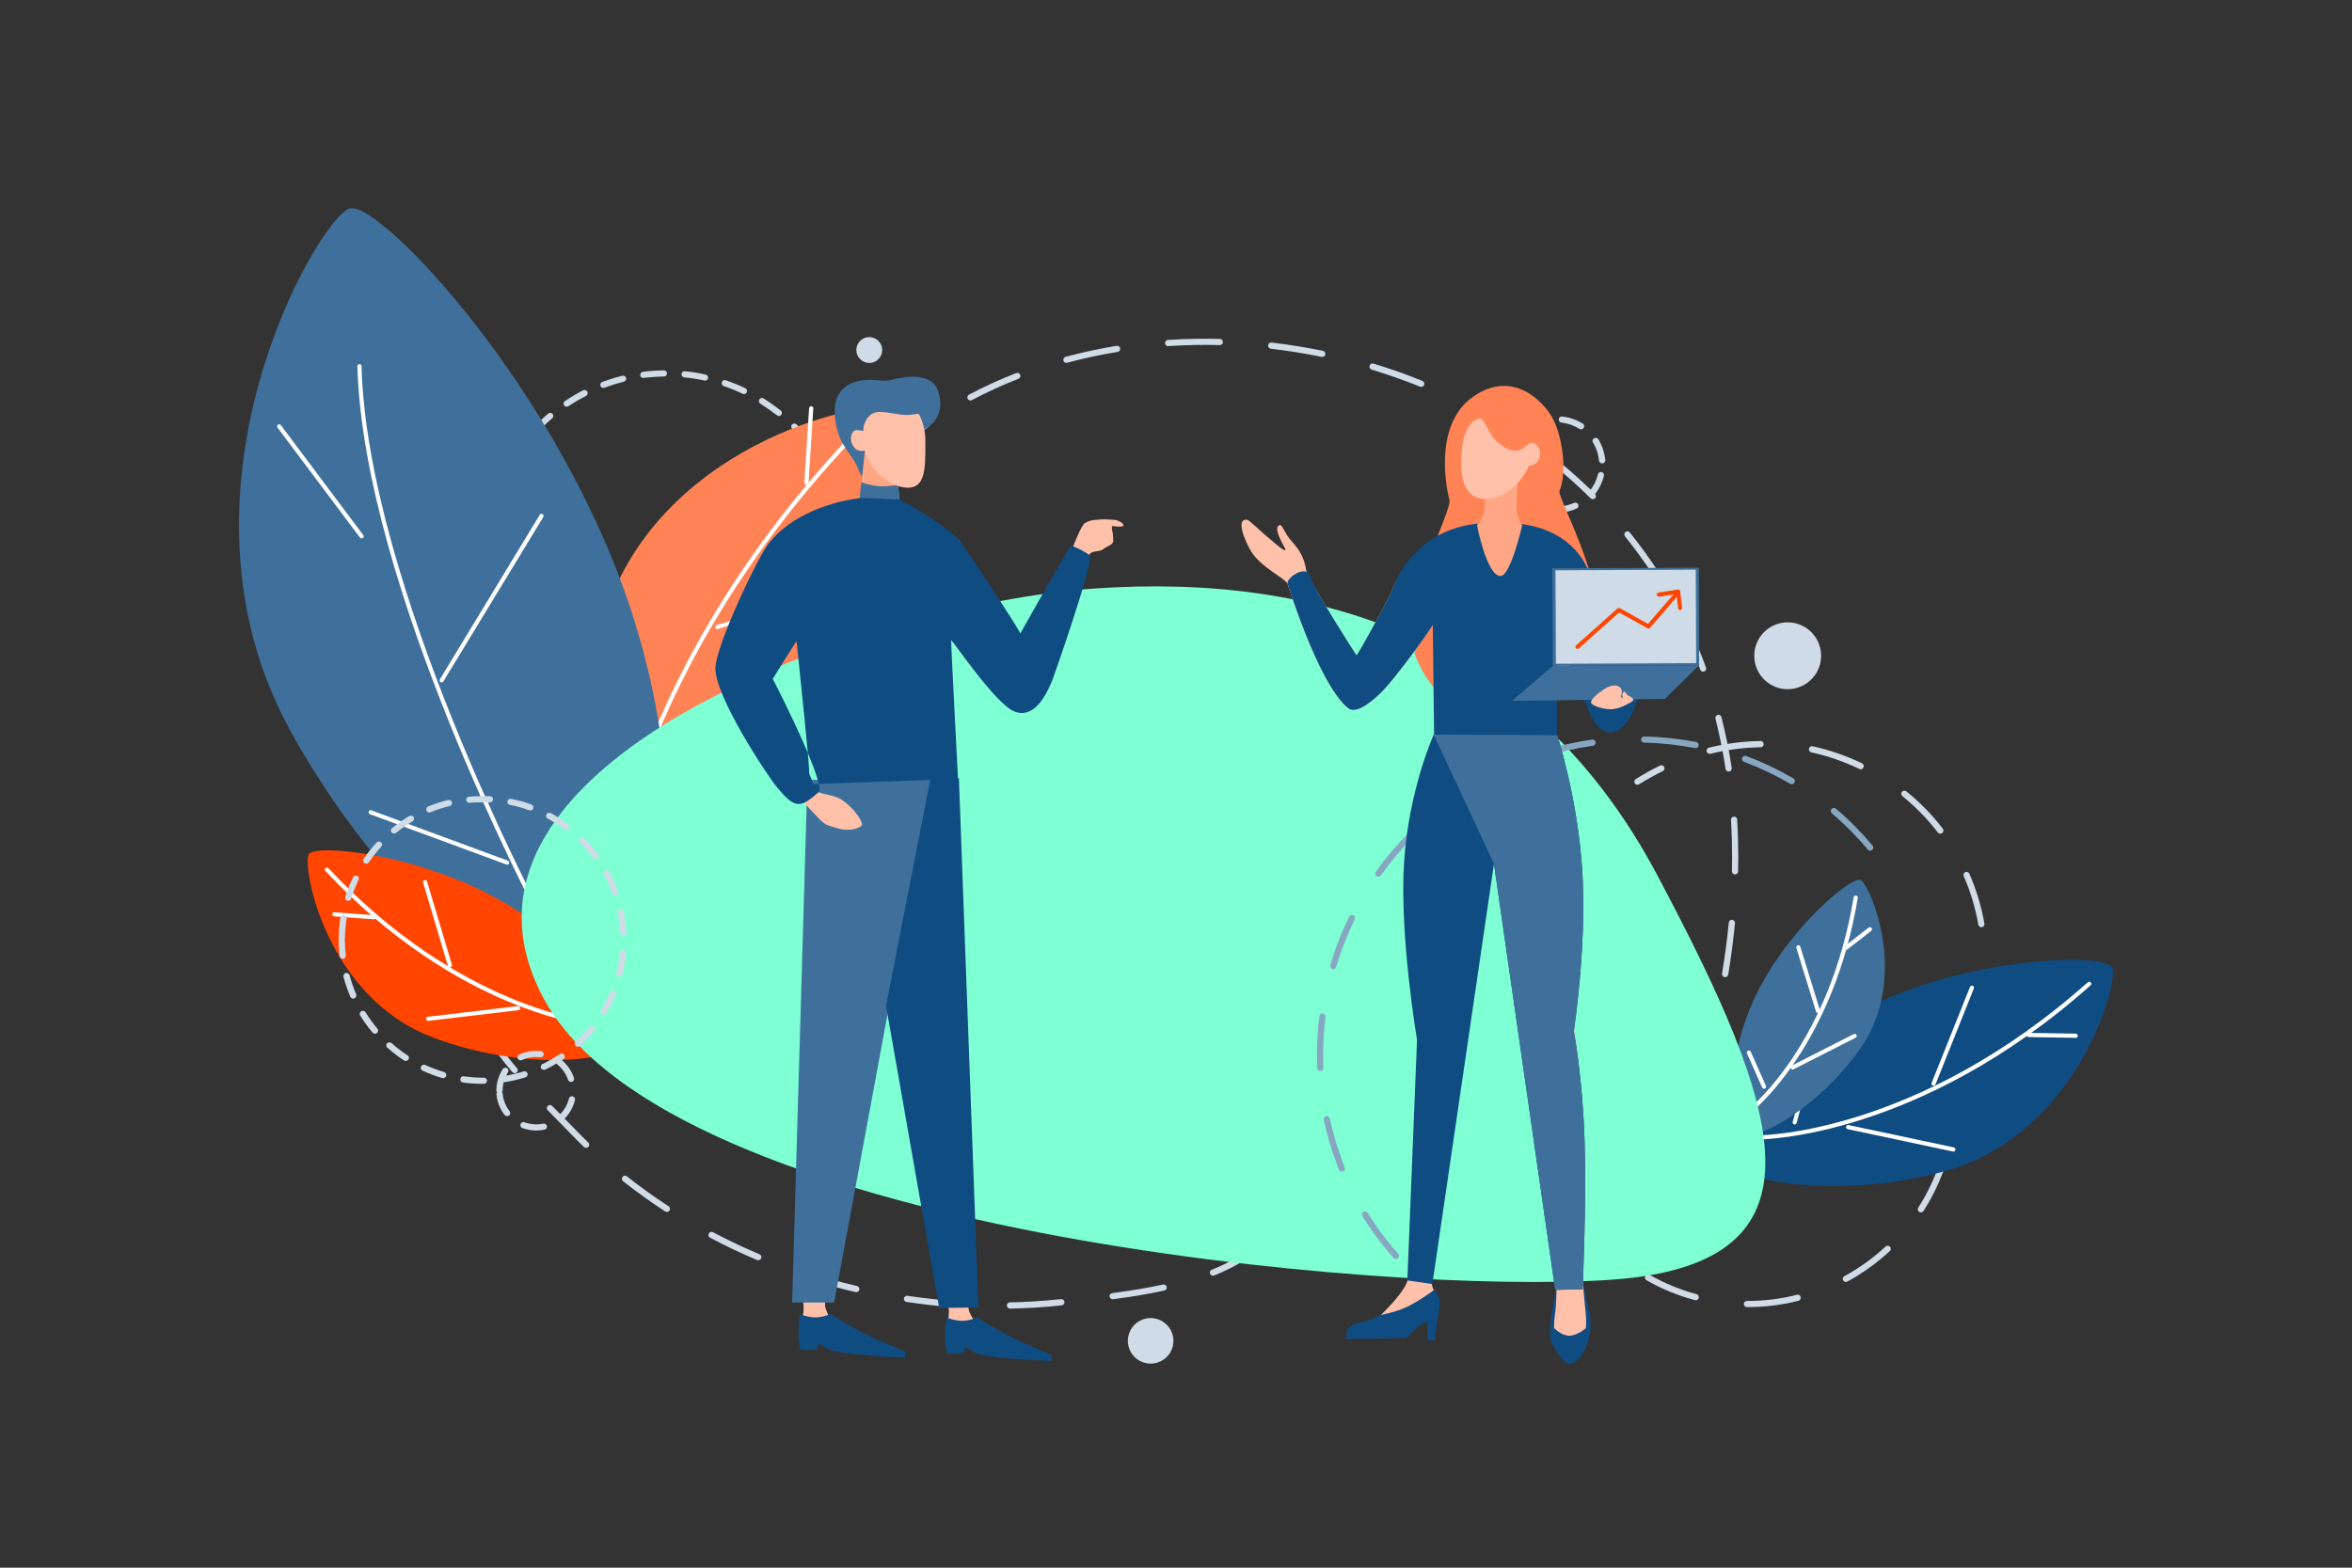<?xml version="1.0" encoding="utf-8"?>
<!-- Generator: Adobe Illustrator 25.1.0, SVG Export Plug-In . SVG Version: 6.00 Build 0)  -->
<svg version="1.1" id="Layer_1" xmlns="http://www.w3.org/2000/svg" xmlns:xlink="http://www.w3.org/1999/xlink" x="0px" y="0px"
	 viewBox="0 0 2745 1830" style="enable-background:new 0 0 2745 1830;" xml:space="preserve">
<rect x="0" y="0" width="2745" height="1830" fill="#333333" stroke="none"/>
<style type="text/css">
	.st0{fill:#CFDBE6;}
	.st1{fill-rule:evenodd;clip-rule:evenodd;fill:#FF8355;}
	.st2{fill:#FFFFFF;}
	.st3{fill-rule:evenodd;clip-rule:evenodd;fill:#3F709B;}
	.st4{fill-rule:evenodd;clip-rule:evenodd;fill:#FF4500;}
	.st5{fill-rule:evenodd;clip-rule:evenodd;fill:#0F4C82;}
	.st6{fill-rule:evenodd;clip-rule:evenodd;fill:#CFDBE6;}
	.st7{fill-rule:evenodd;clip-rule:evenodd;fill:#7EFFD4;}
	.st8{fill:#87A6C1;}
	.st9{fill-rule:evenodd;clip-rule:evenodd;fill:#FFA685;}
	.st10{fill-rule:evenodd;clip-rule:evenodd;fill:#FFC1AA;}
	.st11{fill:#FF4500;}
</style>
<g id="b9b8a34c-d74a-4b42-ac42-4562ee2849c1">
	<g id="b39fbb49-0fcf-4c1b-b14b-391bbcb70216">
		<path class="st0" d="M791,880.1c-1.9,0-3.5-1.6-3.6-3.5c0-1,0.4-1.9,1-2.7c0.7-0.7,1.6-1.1,2.5-1.1c4.2-0.2,8.1-0.6,11.8-1
			c4-0.5,7.8-1,11.7-1.7c2-0.3,3.9,1,4.2,3v0.5c0.1,1.8-1.2,3.3-3,3.6c-3.6,0.6-7.6,1.2-12.2,1.7c-4,0.5-8.1,0.8-12.2,1.1L791,880.1
			z M766.8,880h-0.2c-8.1-0.6-16.2-1.6-24.2-3c-2-0.3-3.3-2.2-3-4.2c0,0,0,0,0,0c0.4-2,2.2-3.2,4.2-2.9c0,0,0,0,0,0
			c7.8,1.4,15.6,2.4,23.5,2.9c1.9,0.1,3.4,1.7,3.4,3.6c0,0,0,0,0,0v0.1C770.4,878.5,768.8,880,766.8,880z M838.5,872
			c-1.6,0-3-1-3.5-2.5c-0.3-0.9-0.1-1.9,0.4-2.8c0.4-0.8,1.1-1.4,2-1.7c7.6-2.2,15.1-4.9,22.4-8c1.8-0.7,3.9,0.1,4.7,1.9
			c0.1,0.5,0.2,1,0.2,1.4c0,1.4-0.8,2.6-2,3.3c-0.1,0-0.1,0.1-0.1,0.1h-0.1c-7.5,3.1-15.2,5.8-23,8.1C839.1,872,838.8,872,838.5,872
			L838.5,872z M719.6,871.4c-0.4,0-0.7-0.1-1.1-0.2c-7.8-2.4-15.5-5.1-23-8.3c-1.9-0.8-2.7-3-1.9-4.8s3-2.7,4.8-1.9l0,0
			c7.2,3.2,14.6,5.9,22.2,8.2c1.5,0.5,2.6,1.9,2.7,3.5C723.1,869.7,721.6,871.3,719.6,871.4L719.6,871.4z M882.8,853.4
			c-1.3,0-2.5-0.7-3.1-1.8c-0.5-0.8-0.6-1.8-0.4-2.8c0.2-0.9,0.8-1.7,1.7-2.2c6.9-3.9,13.5-8.1,19.9-12.8c1.6-1.1,3.8-0.8,5.1,0.7
			c0.5,0.6,0.7,1.4,0.7,2.2c0,1.2-0.6,2.3-1.6,2.9c-6.6,4.9-13.5,9.3-20.6,13.3C884,853.3,883.4,853.4,882.8,853.4L882.8,853.4z
			 M675.3,852.2c-0.6,0-1.2-0.1-1.7-0.3l-0.1-0.1c-0.1-0.1-0.1-0.1-0.2-0.1c-7-4-13.8-8.4-20.3-13.1c-0.8-0.6-1.3-1.5-1.5-2.4
			c-0.1-0.9,0.1-1.9,0.7-2.7c1.2-1.6,3.3-1.9,4.9-0.8c6.4,4.6,13,9,19.9,12.9c1.2,0.6,1.9,1.9,1.8,3.2c0,0.6-0.1,1.2-0.5,1.7
			C677.8,851.5,676.6,852.2,675.3,852.2L675.3,852.2z M921.8,825.2c-1,0-2-0.4-2.8-1.2c-0.6-0.7-0.9-1.7-0.8-2.7
			c0-0.9,0.5-1.8,1.2-2.4c5.8-5.4,11.3-11,16.5-17c1.3-1.4,3.5-1.6,5.1-0.4c0.8,0.7,1.2,1.6,1.2,2.7c0.1,0.9-0.2,1.8-0.8,2.5
			c-5.4,6.1-11.1,11.9-17.1,17.5C923.5,824.8,922.7,825.2,921.8,825.2L921.8,825.2z M636.5,823.7c-0.8,0-1.7-0.3-2.3-0.8h-0.1
			l-0.2-0.2c-5.9-5.5-11.5-11.3-16.9-17.3c-1.3-1.5-1.1-3.8,0.4-5.1s3.8-1.1,5.1,0.4l0,0c5.2,5.9,10.8,11.6,16.6,16.9
			c0,0.1,0,0.1,0.1,0.1c0.6,0.7,1,1.7,1,2.6c0,0.9-0.3,1.8-1,2.4C638.5,823.4,637.5,823.8,636.5,823.7L636.5,823.7z M953.5,789
			c-0.7,0-1.4-0.2-2-0.7c-0.8-0.5-1.4-1.3-1.6-2.3c-0.1-1,0.1-1.9,0.6-2.8c4.5-6.5,8.7-13.2,12.5-20.1c1-1.7,3.1-2.3,4.8-1.5
			c1.2,0.7,1.9,1.9,1.9,3.3c0,0.6-0.1,1.2-0.5,1.7c-3.9,7.2-8.2,14.1-12.9,20.8C955.7,788.4,954.6,789,953.5,789L953.5,789z
			 M605,787.6c-1.2,0-2.3-0.6-3-1.6c-4.7-6.7-9-13.6-13-20.7c-1-1.7-0.4-3.9,1.4-4.9c0,0,0.1,0,0.1-0.1c1.8-0.9,3.9-0.3,4.9,1.4
			c3.7,6.9,7.9,13.7,12.4,20.1c0.5,0.6,0.7,1.3,0.7,2c0,1.2-0.6,2.3-1.6,3C606.4,787.4,605.6,787.6,605,787.6L605,787.6z
			 M976.5,746.7c-0.5,0-0.9-0.1-1.3-0.2c-0.9-0.3-1.6-1-2-1.9c-0.4-0.9-0.4-1.9,0-2.8c3-7.3,5.6-14.8,7.8-22.4
			c0.6-1.9,2.6-2.9,4.5-2.4c1.6,0.4,2.7,1.9,2.7,3.5c0,0.3,0,0.7-0.1,1c-2.3,7.9-5,15.6-8.1,23.2C979.3,745.9,978,746.7,976.5,746.7
			L976.5,746.7z M581.8,745.4c-1.5,0-2.8-0.8-3.4-2.2c-3.1-7.6-5.8-15.3-8.1-23.2c-0.4-0.9-0.3-1.9,0.2-2.8c0.5-0.8,1.2-1.4,2.2-1.7
			c1.9-0.5,3.9,0.5,4.5,2.4c2.2,7.6,4.9,15.1,8,22.4c0.2,0.4,0.2,0.9,0.2,1.3c-0.1,1.5-0.9,2.8-2.3,3.4
			C582.7,745.3,582.2,745.4,581.8,745.4L581.8,745.4z M989.9,700.5c-0.2-0.1-0.4-0.1-0.6-0.1c-2-0.3-3.3-2.2-2.9-4.2c0,0,0,0,0-0.1
			c1.4-7.8,2.3-15.6,2.8-23.5c0.3-1.9,1.9-3.3,3.9-3.4c1.9,0.1,3.4,1.8,3.4,3.7v0.1c-0.5,8.2-1.5,16.3-2.9,24.3
			C993.2,699.3,991.7,700.5,989.9,700.5z M568.2,699.2c-1.7,0-3.2-1.2-3.5-2.9c-1-5.3-1.8-10.7-2.4-16.2v-0.2
			c-0.9-8.1-1.3-16.1-1.3-24.2c-0.1-1.9,1.5-3.6,3.4-3.6c0,0,0.1,0,0.1,0c2,0,3.6,1.5,3.7,3.5c0,7.9,0.4,15.8,1.3,23.6v0.5
			c0.6,5.2,1.3,10.2,2.3,15.3v0.7c0,1.7-1.2,3.2-2.9,3.5L568.2,699.2z M993.3,652.4h-0.1c-1.9,0-3.5-1.5-3.6-3.4
			c-0.2-5.2-0.6-10.4-1.2-15.8c-0.2-2.3-0.5-4.8-1-7.8v-0.6c0-1.8,1.4-3.3,3.1-3.5c1.8-0.4,3.6,0.9,4,2.7c0,0.1,0,0.1,0,0.2v0.1
			l0.1,0.1c0.4,2.5,0.6,5.2,1,8c0.6,5.8,1,11.1,1.2,16.3c0.1,1.9-1.3,3.6-3.2,3.7C993.5,652.4,993.4,652.4,993.3,652.4L993.3,652.4z
			 M565.6,635.2h-0.4c-1.8-0.2-3.2-1.8-3.2-3.6v-0.4c0.8-8.1,2.1-16.2,3.8-24.2c0.5-1.9,2.4-3.2,4.3-2.8c0.9,0.2,1.7,0.8,2.2,1.6
			c0.6,0.8,0.8,1.8,0.6,2.8c-1.6,7.7-2.9,15.5-3.7,23.4C569.1,633.8,567.5,635.2,565.6,635.2z M986.3,604.8c-1.6,0-3.1-1.1-3.5-2.7
			c-2-7.6-4.3-15.2-7.1-22.7c-0.2-0.4-0.3-0.8-0.2-1.2c-0.1-2,1.5-3.7,3.4-3.8c1.6-0.1,3,0.9,3.6,2.4c2.8,7.7,5.3,15.5,7.4,23.4
			c0.5,1.9-0.7,3.9-2.7,4.3C986.9,604.8,986.6,604.8,986.3,604.8z M575.8,588.1c-0.4,0-0.8,0-1.2-0.1c-1.5-0.5-2.5-1.9-2.4-3.5
			c0-0.4,0-0.7,0.1-1.1c2.5-7.8,5.5-15.4,8.9-22.8c0.8-1.8,3-2.6,4.8-1.8c1.8,0.8,2.6,3,1.8,4.8c0,0,0,0,0,0
			c-3.3,7.2-6.2,14.5-8.7,22.1v0.1C578.6,587.1,577.2,588,575.8,588.1z M969.4,559.7c-1.4,0-2.6-0.7-3.3-1.9
			c-3.5-7.1-7.4-14-11.7-20.6c-0.4-0.6-0.6-1.3-0.6-2c0-1.2,0.6-2.3,1.6-2.9c1.7-1.1,4-0.6,5.1,1.1c4.5,6.8,8.5,13.9,12.2,21.2
			c0.4,0.9,0.5,1.9,0.1,2.8c-0.2,0.9-0.9,1.7-1.8,2C970.5,559.6,969.9,559.7,969.4,559.7z M595.6,544.3c-0.6,0-1.3-0.1-1.8-0.5
			c-1.1-0.7-1.8-1.9-1.8-3.1c0-0.6,0.2-1.2,0.5-1.8c4.2-7.1,8.7-13.9,13.7-20.4c1.2-1.6,3.5-1.9,5.1-0.7c0.7,0.6,1.2,1.4,1.3,2.3
			c0.1,1-0.1,1.9-0.6,2.8c-4.8,6.3-9.2,12.8-13.3,19.7C598.1,543.6,596.9,544.3,595.6,544.3z M943.2,519.3c-1.1,0-2.1-0.5-2.8-1.3
			c-5-6.1-10.3-12-15.9-17.5c-0.7-0.7-1.1-1.7-1.1-2.6c0-1,0.4-1.9,1.1-2.5c1.4-1.3,3.6-1.3,5.1,0c5.9,5.7,11.4,11.7,16.5,18.1
			c1.2,1.6,1,3.9-0.6,5.2C944.9,519.1,944.1,519.3,943.2,519.3L943.2,519.3z M624.6,505.8c-0.9,0-1.8-0.4-2.4-1
			c-0.7-0.7-1.2-1.6-1.2-2.7c0.1-0.9,0.5-1.8,1.1-2.4c5.5-6,11.5-11.6,17.7-16.9c1.5-1.2,3.7-1.1,5.1,0.4c1.3,1.5,1.1,3.8-0.4,5.1
			c-6,5.1-11.8,10.6-17.2,16.4C626.6,505.4,625.6,505.9,624.6,505.8L624.6,505.8z M909,485.6c-0.8,0-1.6-0.3-2.2-0.8
			c-6.4-4.9-12.9-9.5-19.4-13.6c-1.1-0.7-1.7-1.9-1.7-3.1c0-0.7,0.2-1.3,0.6-1.8c1.1-1.7,3.2-2.2,4.9-1.2c6.9,4.3,13.6,9.2,20,14.1
			c1.6,1.2,1.8,3.5,0.6,5.1C911.2,485.1,910.1,485.6,909,485.6z M661.3,474.7c-1.2,0-2.3-0.6-3-1.6c-0.4-0.6-0.6-1.3-0.6-2
			c0-1.2,0.6-2.3,1.6-2.9c6.8-4.6,13.8-8.8,21.1-12.5c1.8-1,4-0.4,5,1.3c1,1.8,0.4,4-1.3,5c-0.1,0.1-0.2,0.1-0.3,0.2
			c-7,3.6-13.8,7.6-20.4,11.9C662.8,474.6,662.1,474.8,661.3,474.7z M868.2,460c-0.5,0-1.1-0.1-1.6-0.4c-7.1-3.4-14.5-6.4-21.9-8.9
			c-1.5-0.5-2.4-1.8-2.4-3.4c0-0.4,0-0.8,0.2-1.2c0.6-1.9,2.6-2.9,4.5-2.3c0,0,0,0,0.1,0c7.7,2.7,15.3,5.8,22.7,9.3
			c0.8,0.5,1.4,1.2,1.8,2c0.3,0.9,0.3,1.9-0.1,2.8C870.9,459.2,869.6,460,868.2,460z M704.2,452.8c-1.5,0-2.8-0.9-3.4-2.3
			c-0.2-0.4-0.3-0.9-0.2-1.3c0.1-1.5,0.9-2.8,2.3-3.4c7.7-2.8,15.6-5.3,23.5-7.2c1.9-0.4,3.8,0.7,4.3,2.6c0.3,0.9,0.1,1.9-0.5,2.7
			c-0.5,0.8-1.2,1.5-2.2,1.7c-7.6,1.9-15.2,4.2-22.5,7C705.1,452.7,704.6,452.8,704.2,452.8L704.2,452.8z M822.8,444.3
			c-0.3,0-0.6,0-0.8-0.1c-7.7-1.7-15.5-2.9-23.4-3.7c-1.9-0.2-3.3-1.7-3.2-3.6v-0.4c0.3-2,2-3.4,4-3.1c8.2,0.7,16.3,2,24.2,3.9
			c2,0.4,3.2,2.4,2.8,4.4C825.9,443.2,824.5,444.3,822.8,444.3L822.8,444.3z M750.8,441.2c-1.8,0-3.4-1.3-3.6-3.1v-0.5
			c0-1.8,1.3-3.4,3.1-3.6c1.4-0.1,2.7-0.3,4.1-0.5c6.8-0.7,13.5-1.1,20.4-1.2c2,0,3.6,1.5,3.7,3.5c0,2-1.6,3.6-3.6,3.7
			c-6.6,0.1-13.1,0.5-19.7,1.2h-0.4c-1.2,0.1-2.4,0.2-3.6,0.5H750.8z"/>
		<path class="st0" d="M2039.8,1525.8h-1.2c-2-0.1-3.5-1.8-3.4-3.8c0.1-1.8,1.6-3.3,3.4-3.4h1.2c19.4,0,38.8-2.4,57.6-7.2
			c2-0.4,3.9,0.9,4.2,2.9c0.3,1.8-0.7,3.6-2.4,4.1C2079.8,1523.3,2059.8,1525.8,2039.8,1525.8z M1979.1,1517.8c-0.3,0-0.6,0-0.9-0.1
			c-19.8-5.3-38.7-13-56.5-23.2c-1.8-0.9-2.5-3.1-1.6-4.9s3.1-2.5,4.9-1.6c0.1,0.1,0.2,0.1,0.3,0.2c17.2,9.8,35.6,17.4,54.7,22.5
			c1.9,0.5,3.1,2.5,2.6,4.4C1982.2,1516.7,1980.7,1517.9,1979.1,1517.8L1979.1,1517.8z M2154.3,1496.5c-2,0-3.6-1.6-3.6-3.6
			c0-1.3,0.7-2.5,1.9-3.2c3.8-2.1,7.6-4.3,11.3-6.6c13.2-8.1,25.5-17.5,36.8-28c1.5-1.3,3.8-1.2,5.1,0.3c1.3,1.5,1.2,3.7-0.2,5
			c-11.7,10.8-24.4,20.5-37.9,28.8c-3.8,2.4-7.7,4.6-11.6,6.8C2155.5,1496.3,2154.9,1496.4,2154.3,1496.5z M1875.8,1458.5
			c-1,0-1.9-0.4-2.6-1.1c-12.5-12.6-23.5-26.5-32.8-41.6c-1.4-2.3-2.8-4.7-4.2-7c-1-1.7-0.4-3.9,1.3-4.9c1.7-1,3.9-0.4,4.9,1.4
			c1.3,2.3,2.6,4.5,4,6.8c9,14.6,19.7,28.1,31.8,40.3c1.4,1.4,1.4,3.7,0,5.1C1877.6,1458.1,1876.7,1458.5,1875.8,1458.5
			L1875.8,1458.5z M2241.8,1415.3c-0.7,0-1.4-0.2-1.9-0.6c-1.7-1.1-2.2-3.3-1.1-5c0,0,0,0,0,0c10.7-16.7,19.2-34.6,25.4-53.5
			c0.6-1.9,2.7-2.9,4.6-2.3s2.9,2.7,2.3,4.6c-6.4,19.4-15.2,37.9-26.2,55.1C2244.1,1414.7,2243,1415.3,2241.8,1415.3L2241.8,1415.3z
			 M2278.8,1302h-0.2c-2-0.1-3.5-1.8-3.4-3.8c0,0,0,0,0,0c0.3-4.5,0.4-8.9,0.4-13.4c0-15.3-1.6-30.6-4.7-45.6
			c-0.4-2,0.9-3.9,2.8-4.3s3.9,0.9,4.3,2.8c3.2,15.5,4.8,31.3,4.8,47.1c0,4.6-0.1,9.2-0.4,13.8
			C2282.3,1300.5,2280.7,1302,2278.8,1302z M2254.5,1185.4c-1.4,0-2.6-0.8-3.2-2c-2.8-5.4-5.8-10.7-9-15.9c-1-1.7-0.5-3.9,1.2-5
			s3.9-0.5,5,1.2l0,0c3.3,5.3,6.4,10.8,9.2,16.4c0.9,1.8,0.2,4-1.6,4.9C2255.6,1185.2,2255,1185.4,2254.5,1185.4L2254.5,1185.4z"/>
		<path class="st0" d="M1178.6,1527.6c-2-0.1-3.5-1.8-3.5-3.8c0.1-1.9,1.5-3.3,3.4-3.5c20-0.4,40.1-1.7,59.8-3.8
			c2-0.2,3.7,1.2,4,3.2c0.2,2-1.2,3.8-3.2,4c0,0,0,0,0,0C1219.2,1526,1198.9,1527.2,1178.6,1527.6L1178.6,1527.6z M1118.4,1526.3
			h-0.2c-20.1-1.3-40.3-3.5-60.2-6.5c-2-0.3-3.3-2.1-3-4.1c0.3-2,2.1-3.3,4.1-3.1c19.7,3,39.8,5.1,59.6,6.4c2,0.1,3.6,1.7,3.5,3.7
			S1120.4,1526.3,1118.4,1526.3L1118.4,1526.3z M1298.6,1516.7c-2,0-3.6-1.7-3.6-3.7c0-1.8,1.3-3.3,3.1-3.5c23.2-3.1,42-6.2,59.1-10
			c1.9-0.5,3.9,0.6,4.4,2.5c0.5,1.9-0.6,3.9-2.5,4.4c-0.1,0-0.2,0.1-0.3,0.1c-17.3,3.8-36.3,7.1-59.7,10.1L1298.6,1516.7z
			 M999.3,1508.4c-0.3,0-0.6,0-0.8-0.1c-19.6-4.6-39.2-10.1-58.3-16.4c-1.9-0.7-2.9-2.7-2.2-4.6c0.6-1.8,2.6-2.8,4.5-2.3
			c18.9,6.2,38.3,11.6,57.7,16.2c1.9,0.5,3.1,2.4,2.7,4.4C1002.4,1507.3,1000.9,1508.4,999.3,1508.4L999.3,1508.4z M1415.7,1489.2
			c-2,0-3.6-1.6-3.7-3.6c0-1.5,0.9-2.9,2.3-3.4c19.6-8,36.5-17.5,51.5-29c1.6-1.2,3.9-0.9,5.1,0.7c1.2,1.6,0.9,3.9-0.7,5.1
			c-16.3,12.3-34.2,22.4-53.2,29.9C1416.6,1489.1,1416.1,1489.2,1415.7,1489.2z M884.8,1471.1c-0.5,0-1-0.1-1.4-0.3
			c-18.6-7.9-37-16.6-54.7-26c-1.8-0.9-2.4-3.1-1.5-4.9c0.9-1.8,3.1-2.5,4.8-1.5c0,0,0,0,0.1,0c17.5,9.3,35.7,17.9,54.2,25.7
			c1.9,0.7,2.8,2.8,2.1,4.7C887.7,1470.2,886.3,1471.1,884.8,1471.1L884.8,1471.1z M778.3,1414.7c-0.7,0-1.4-0.2-2-0.6
			c-17-11-33.5-22.9-49.2-35.3c-1.5-1.3-1.7-3.6-0.4-5.1c1.2-1.4,3.3-1.7,4.9-0.6c15.5,12.3,31.9,24.1,48.7,35c1.7,1.1,2.1,3.3,1,5
			C780.7,1414.2,779.5,1414.8,778.3,1414.7L778.3,1414.7z M684,1339.9c-0.9,0-1.8-0.4-2.5-1c-5-4.8-9.9-9.8-14.8-14.8
			c-6.1-6.3-12.2-12.6-18.3-18.8l-9.3-9.4c-1.3-1.5-1.2-3.8,0.3-5.1c1.4-1.3,3.5-1.2,4.9,0.1l9.3,9.4c6.1,6.2,12.2,12.5,18.4,18.8
			c4.8,5,9.7,9.8,14.6,14.6c1.4,1.4,1.5,3.7,0.1,5.1C685.9,1339.6,685,1340,684,1339.9L684,1339.9z M600.7,1252.8
			c-1.1,0-2.1-0.5-2.8-1.3c-13.2-15.4-25.1-31.9-35.5-49.4c-1-1.7-0.4-3.9,1.3-4.9c1.7-1,3.9-0.4,4.9,1.3l0,0
			c10.2,17.1,21.8,33.3,34.8,48.4c1.3,1.5,1.1,3.8-0.4,5.1C602.3,1252.5,601.5,1252.8,600.7,1252.8L600.7,1252.8z"/>
		<path class="st0" d="M2013.4,1140.7c-0.2,0-0.4,0-0.6-0.1c-2-0.3-3.3-2.1-3-4.1c0,0,0,0,0-0.1c3.3-19.9,6-40,7.8-59.5
			c0.3-2,2-3.4,4-3.2c2,0.2,3.4,2,3.3,3.9c0,0,0,0,0,0c-1.9,19.7-4.6,39.9-7.9,60C2016.7,1139.4,2015.2,1140.7,2013.4,1140.7z
			 M2024.9,1020.7L2024.9,1020.7c-2.1,0-3.6-1.7-3.6-3.7c0,0,0,0,0,0c0.1-5.5,0.2-10.9,0.2-16.4c0-14.6-0.4-29.2-1.3-43.5
			c-0.1-2,1.4-3.7,3.4-3.8c1.9-0.2,3.6,1.1,3.8,3c0,0.1,0,0.2,0,0.4c0.9,14.5,1.3,29.2,1.3,44c0,5.5-0.1,11-0.2,16.5
			C2028.5,1019.2,2026.9,1020.8,2024.9,1020.7L2024.9,1020.7z M2017.5,900.7c-1.8,0-3.3-1.3-3.6-3.1c-3-19.9-7-39.7-11.8-58.7
			c-0.5-1.9,0.7-3.9,2.6-4.4c1.9-0.5,3.9,0.7,4.4,2.6c4.9,19.2,8.9,39.2,12,59.4c0.3,2-1,3.8-3,4.1
			C2017.9,900.6,2017.7,900.7,2017.5,900.7L2017.5,900.7z M1987.8,784.1c-1.5,0-2.9-1-3.4-2.4c-6.9-18.7-14.7-37.1-23.6-55
			c-0.9-1.8-0.1-4,1.6-4.8c1.8-0.9,4-0.1,4.8,1.6c9,18.1,16.9,36.7,23.9,55.7c0.7,1.9-0.3,4-2.2,4.7
			C1988.6,784,1988.2,784.1,1987.8,784.1L1987.8,784.1z M1934.5,676.3c-1.2,0-2.3-0.6-3-1.7c-10.8-16.8-22.5-33-35-48.5
			c-1.2-1.6-0.9-3.9,0.6-5.1c1.5-1.2,3.7-1,5,0.5c12.7,15.7,24.5,32.2,35.4,49.2c1.1,1.7,0.6,3.9-1.1,5
			C1935.9,676.1,1935.2,676.3,1934.5,676.3L1934.5,676.3z M986.8,589.4c-2,0-3.6-1.6-3.6-3.6c0-0.8,0.3-1.6,0.7-2.2
			c2.2-2.8,4.4-5.7,6.6-8.4c1.3-1.5,3.6-1.6,5.1-0.3c1.4,1.2,1.6,3.3,0.5,4.9c-2.2,2.7-4.4,5.5-6.5,8.3
			C989,588.9,987.9,589.4,986.8,589.4z M1859,582.7c-1,0-1.9-0.4-2.6-1c-14.2-14.1-29-27.4-44.6-39.9c-1.5-1.3-1.7-3.6-0.4-5.1
			c1.3-1.5,3.5-1.7,5-0.5c15.7,12.7,30.8,26.2,45.2,40.5c1.4,1.4,1.4,3.7,0,5.1C1860.9,582.3,1860,582.7,1859,582.7z M1034.5,537
			c-2,0-3.6-1.6-3.6-3.6c0-1,0.4-2,1.2-2.7c14.8-13.8,30.6-26.6,47.2-38.2c1.6-1.2,3.9-0.9,5.1,0.6c1.2,1.6,0.9,3.9-0.6,5.1
			c-0.1,0.1-0.2,0.1-0.3,0.2c-16.3,11.5-31.8,24.1-46.4,37.6C1036.3,536.7,1035.4,537,1034.5,537z M1765.3,507.2
			c-0.7,0-1.4-0.2-2-0.6c-16.6-10.8-34-20.9-51.8-30.1c-1.8-0.9-2.4-3.2-1.5-4.9c0.9-1.8,3.2-2.4,4.9-1.5
			c18,9.3,35.6,19.6,52.4,30.5c1.7,1.1,2.2,3.3,1.1,5C1767.8,506.5,1766.6,507.2,1765.3,507.2L1765.3,507.2z M1132.6,467.5
			c-2,0-3.6-1.6-3.6-3.6c0-1.3,0.7-2.6,1.9-3.2c17.9-9.5,36.3-17.9,55.1-25.2c1.9-0.7,4,0.2,4.7,2c0.7,1.9-0.2,4-2.1,4.7l0,0
			c-18.6,7.2-36.8,15.6-54.4,24.9C1133.7,467.4,1133.1,467.5,1132.6,467.5L1132.6,467.5z M1658.6,451.6c-0.5,0-0.9-0.1-1.4-0.3
			c-18.4-7.4-37.4-14.1-56.5-19.9c-1.9-0.6-2.9-2.7-2.3-4.6c0.6-1.8,2.5-2.9,4.4-2.4c19.4,5.9,38.6,12.6,57.2,20.2
			c1.9,0.7,2.8,2.8,2.1,4.7C1661.4,450.8,1660.1,451.7,1658.6,451.6L1658.6,451.6z M1244.6,423.6c-2,0-3.6-1.6-3.6-3.6
			c0-1.6,1.1-3.1,2.7-3.5c19.5-5.2,39.3-9.5,59.3-12.8c2-0.4,3.9,0.9,4.3,2.8c0.4,2-0.9,3.9-2.8,4.3c-0.1,0-0.2,0-0.3,0
			c-19.7,3.2-39.3,7.4-58.6,12.6C1245.2,423.6,1244.9,423.7,1244.6,423.6L1244.6,423.6z M1543.2,416.7c-0.2,0-0.5,0-0.7-0.1
			c-19.5-4-39.4-7.2-59.2-9.5c-2-0.2-3.5-1.9-3.3-3.9c0.2-2,1.9-3.5,3.9-3.3c0.1,0,0.1,0,0.2,0c20,2.3,40.1,5.6,59.8,9.6
			c2,0.4,3.2,2.3,2.8,4.3C1546.5,415.5,1545,416.7,1543.2,416.7L1543.2,416.7z M1363.3,404.1c-2,0-3.6-1.7-3.6-3.7
			c0-1.9,1.5-3.4,3.4-3.6c20-1.3,40.4-1.7,60.6-1.2c2,0,3.6,1.7,3.5,3.7c0,0,0,0,0,0c0.1,1.9-1.4,3.5-3.3,3.5c-0.1,0-0.3,0-0.4,0
			c-20-0.5-40.1-0.1-59.9,1.2L1363.3,404.1z"/>
		<path class="st0" d="M425.4,448.8c-4.6,0-9.1-0.8-13.4-2.4c-1.5-0.5-2.4-1.8-2.4-3.4c0-0.4,0.1-0.8,0.2-1.2
			c0.7-1.9,2.8-2.8,4.7-2.2c5.8,2.1,12.1,2.6,18.1,1.2c1.1-0.3,2.1-0.6,3.1-1c1.9-0.6,3.9,0.4,4.6,2.2c0.3,0.9,0.2,1.9-0.2,2.8
			c-0.4,0.9-1.1,1.5-2,1.8c-1.2,0.4-2.4,0.7-3.9,1.1C431.3,448.5,428.4,448.8,425.4,448.8z M455.3,432.2c-0.6,0-1.3-0.2-1.8-0.6
			c-1.1-0.6-1.8-1.7-1.8-3c0-0.6,0.2-1.3,0.5-1.8c0-0.1,0-0.1,0.1-0.1c0,0,0,0,0,0c0-0.1,0-0.1,0.1-0.2c2.9-4.9,4.4-10.5,4.5-16.1
			c0-1.5-0.1-2.9-0.2-4.3c-0.1-0.5-0.1-1,0-1.5c-0.2-0.4-0.5-0.9-0.6-1.3c-1.6-7.1-5.6-13.4-11.5-17.8c-0.7-0.6-1.2-1.5-1.3-2.4
			c-0.1-0.9,0.1-1.9,0.7-2.6c1.2-1.5,3.4-1.9,5.1-0.7c7.1,5.5,12,13.2,14.1,22c0,0.2,0.1,0.5,0.1,0.7c0,0.4-0.1,0.7-0.2,1.1
			c0.4,0.5,0.6,1.1,0.7,1.7c0.2,1.8,0.4,3.5,0.4,5.3c0,7.1-2,14.1-5.7,20.1l0,0C457.8,431.5,456.6,432.1,455.3,432.2L455.3,432.2z
			 M395.1,431.4c-1.3-0.1-2.4-0.7-3.1-1.8c-1.9-3.3-3.3-6.9-4.1-10.6c-0.7-2.9-1.1-5.8-1.1-8.8c0-2.1,0.1-4.1,0.5-6.1
			c0.3-1.9,2.1-3.3,4-3c0,0,0.1,0,0.1,0c1.8,0.3,3.1,1.8,3.1,3.6c0,0.1-0.1,0.4-0.1,0.5c-0.2,1.7-0.4,3.4-0.4,5.1
			c0,2.4,0.3,4.8,0.8,7.1c0.7,3,1.8,6,3.4,8.7c1.1,1.6,0.6,3.8-1,4.8c-0.1,0.1-0.2,0.1-0.3,0.2C396.4,431.4,395.8,431.5,395.1,431.4
			L395.1,431.4z M402.3,387.5c-1,0-2-0.5-2.7-1.2c-0.6-0.7-1-1.7-1-2.7c0.2-1,0.6-1.9,1.3-2.5c6.8-5.8,15.3-9.2,24.2-9.6h0.1
			c1.9,0,3.5,1.6,3.6,3.5v0.2c0,1.9-1.6,3.4-3.5,3.5c-2,0.1-4,0.4-6,0.8c-5.1,1.1-9.8,3.5-13.8,7C404,387.2,403.2,387.6,402.3,387.5
			L402.3,387.5z"/>
		<path class="st0" d="M1817.2,598.4h-2c-2-0.1-3.5-1.7-3.5-3.6v-0.2c0.1-1.9,1.7-3.4,3.6-3.4h0.1c2.2,0.1,4.4,0,6.5-0.1
			c5.3-0.6,10.4-2,15.3-4.1c1.9-0.7,4,0.1,4.8,1.9c0.8,1.8,0,3.9-1.8,4.7c-5.6,2.5-11.6,4-17.7,4.6
			C1820.8,598.4,1819,598.5,1817.2,598.4z M1792.2,592c-0.6,0-1.2-0.1-1.8-0.4c-7.6-4.2-14.1-10-19.1-17c-0.5-0.6-0.7-1.3-0.7-2
			c0-1.2,0.6-2.3,1.6-3c1.6-1.1,3.8-0.8,5,0.8h0.1c0,0.1,0.1,0.2,0.1,0.2c4.3,6,10,11,16.6,14.5c1.8,0.9,2.4,3.1,1.5,4.9
			C1794.9,591.3,1793.6,592,1792.2,592L1792.2,592z M1857.7,579.5c-0.8,0-1.7-0.3-2.3-0.8c-0.8-0.7-1.3-1.7-1.3-2.8
			c0-0.8,0.3-1.6,0.8-2.3c4.8-5.8,8.3-12.6,10-19.9c0.5-1.9,2.4-3.1,4.3-2.7c0,0,0,0,0,0c1.9,0.5,3.1,2.4,2.8,4.3
			c-2.1,8.3-6,16.1-11.4,22.7v0.1C1859.9,579,1858.8,579.5,1857.7,579.5L1857.7,579.5z M1765.3,554c-1.8,0-3.3-1.3-3.6-3
			c-0.1-1.2-0.3-2.4-0.3-3.5c-0.2-1.8-0.3-3.6-0.2-5.4c0-5.6,0.8-11.2,2.4-16.6c0.7-1.9,2.7-2.9,4.7-2.3c1.4,0.5,2.4,1.8,2.5,3.4
			c0,0.3-0.1,0.7-0.1,1.1c-1.5,4.7-2.3,9.6-2.3,14.5c0,1.8,0.1,3.2,0.2,4.7c0.1,1,0.3,2,0.5,3c0.3,2-1,3.8-3,4.2L1765.3,554z
			 M1869.8,540.9c-1.9,0.1-3.5-1.4-3.6-3.2c-0.7-7.5-3.1-14.7-7-21.1c-0.6-0.8-0.7-1.8-0.5-2.8c0.3-0.9,0.8-1.6,1.6-2.2
			c1.7-1,3.9-0.5,5.1,1.1c4.5,7.4,7.2,15.7,8.1,24.2v0.4c0,1.9-1.4,3.5-3.3,3.6L1869.8,540.9z M1779.1,509.6c-0.9,0-1.8-0.3-2.4-1
			c-1.5-1.3-1.6-3.5-0.3-5c0,0,0.1-0.1,0.1-0.1c5.9-6.3,13.2-11.1,21.3-14.1c1.9-0.6,4,0.3,4.7,2.2c0.1,0.4,0.2,0.8,0.2,1.2
			c0,1.5-1,2.9-2.4,3.4c-7.1,2.6-13.4,6.8-18.6,12.3C1781.1,509.2,1780.1,509.6,1779.1,509.6L1779.1,509.6z M1845.3,501.2
			c-0.6,0-1.3-0.1-1.8-0.5c-6.4-4-13.6-6.5-21.1-7.4c-1.9-0.2-3.3-1.9-3.2-3.8c0-0.1,0-0.2,0-0.2c0.2-1.9,1.8-3.3,3.7-3.1
			c0,0,0.1,0,0.1,0c8.6,0.9,16.9,3.7,24.2,8.3c1.1,0.7,1.7,1.9,1.7,3.1c-0.1,0.6-0.3,1.3-0.6,1.8
			C1847.7,500.6,1846.6,501.2,1845.3,501.2L1845.3,501.2z"/>
		<path class="st1" d="M694.7,1040c-21.3-3.1-47.9-161.7,14.9-333.1c71.8-196,308-241.9,332-229.8c21.2,10.7,1.5,218.8-94.3,374.2
			S736.2,1046.1,694.7,1040z"/>
		<path class="st2" d="M712.2,1046.6H712c-1.3-0.1-2.3-1.2-2.2-2.6c0,0,0,0,0,0c0.2-2.9,25.7-292.2,333.3-586.3
			c1-0.9,2.5-0.9,3.4,0.1c0.9,1,0.9,2.5-0.1,3.4C740.2,754,714.9,1041.5,714.6,1044.4C714.5,1045.6,713.5,1046.6,712.2,1046.6z"/>
		<path class="st2" d="M744.2,885.6c-1.2,0-2.2-0.9-2.4-2.1l-25.5-197.7c-0.2-1.3,0.7-2.5,2-2.7c1.3-0.2,2.5,0.7,2.7,2
			c0,0,0,0.1,0,0.1l25.5,197.7c0.2,1.3-0.8,2.5-2.1,2.7C744.4,885.6,744.3,885.6,744.2,885.6z"/>
		<path class="st2" d="M837.1,734.4c-1.3,0-2.4-1.1-2.4-2.4c0-1.1,0.7-2,1.7-2.3l182.7-56.4c1.3-0.4,2.6,0.3,3,1.5c0,0,0,0,0,0
			c0.4,1.3-0.3,2.6-1.6,3c0,0,0,0,0,0l-182.7,56.4C837.6,734.4,837.3,734.4,837.1,734.4z"/>
		<path class="st2" d="M745,984.6c-1.3,0-2.4-1-2.5-2.3c0-1.2,0.8-2.3,2-2.4l105.3-19.3c1.3-0.3,2.6,0.6,2.8,1.9
			c0.3,1.3-0.6,2.6-1.9,2.8c0,0-0.1,0-0.1,0l-105.3,19.3C745.3,984.6,745.1,984.6,745,984.6z"/>
		<path class="st2" d="M941.2,566.1h-0.2c-1.3-0.1-2.3-1.2-2.3-2.6l5.6-87c0-1.3,1.1-2.3,2.4-2.3c0.1,0,0.1,0,0.2,0
			c1.3,0.1,2.3,1.2,2.3,2.6l-5.6,87C943.6,565.2,942.5,566.1,941.2,566.1z"/>
		<path class="st3" d="M704,1201.6c-24.9,21.2-232.5-106.6-365.6-349.5c-152.1-277.6,31.1-593.2,68.9-608.5
			c33.3-13.6,251.3,216.7,333.2,481.2S752.3,1160.3,704,1201.6z"/>
		<path class="st2" d="M629.2,1069.2c-0.9,0-1.7-0.5-2.1-1.3c-2-3.8-203-383.7-210-640.4c0-1.3,1-2.4,2.3-2.5c0,0,0,0,0,0h0.1
			c1.3,0,2.4,1,2.4,2.3c6.9,255.6,207.4,634.5,209.4,638.3c0.6,1.2,0.2,2.6-1,3.2c0,0,0,0,0,0C630,1069.1,629.6,1069.2,629.2,1069.2
			z"/>
		<path class="st2" d="M422,628.5c-0.8,0-1.5-0.4-1.9-1l-96.2-128.3c-0.8-1.1-0.6-2.6,0.5-3.4c1.1-0.8,2.6-0.6,3.4,0.5l0,0
			l96.2,128.4c0.8,1.1,0.6,2.6-0.5,3.4C423,628.3,422.5,628.4,422,628.5z"/>
		<path class="st2" d="M515.5,796.6c-0.4,0-0.9-0.1-1.3-0.3c-1.1-0.7-1.5-2.2-0.8-3.3c0,0,0,0,0,0L629.9,601
			c0.7-1.2,2.1-1.5,3.3-0.9s1.5,2.1,0.9,3.3c0,0,0,0.1,0,0.1L517.5,795.4C517.1,796.1,516.3,796.6,515.5,796.6z"/>
		<path class="st2" d="M591.9,1009.4c-0.3,0-0.6-0.1-0.8-0.2l-159.4-58.8c-1.2-0.5-1.8-1.9-1.4-3.1c0.5-1.2,1.8-1.8,3-1.4
			l159.4,58.8c1.2,0.5,1.9,1.9,1.4,3.1C593.7,1008.8,592.9,1009.4,591.9,1009.4L591.9,1009.4z"/>
		<path class="st4" d="M718.1,1222.6c-2.1,13.6-103.7,29.6-212.9-11.6c-124.8-47.1-152.7-198.4-144.8-213.7
			c7-13.5,139.9,0.4,238.6,62.7S722.2,1196.1,718.1,1222.6z"/>
		<path class="st2" d="M689.9,1197h-0.2c-1.5-0.1-155.3-15.2-309.9-180.2c-0.9-0.9-0.9-2.5,0-3.4s2.5-0.9,3.4,0c0,0,0.1,0.1,0.1,0.1
			c153.4,163.6,305.3,178.5,306.8,178.6c1.3,0.1,2.4,1.2,2.3,2.5C692.3,1196,691.2,1197.1,689.9,1197L689.9,1197L689.9,1197z"/>
		<path class="st2" d="M499.7,1191.7c-1.3,0-2.4-1-2.5-2.3c0-1.3,0.9-2.4,2.2-2.5l105-12.5c1.3-0.2,2.5,0.8,2.7,2.1
			c0.2,1.3-0.8,2.5-2.1,2.7l-105,12.5L499.7,1191.7z"/>
		<path class="st2" d="M525,1129.2c-1.1,0-2-0.7-2.3-1.7l-28.9-97.2c-0.4-1.3,0.3-2.6,1.6-3c0,0,0,0,0,0c1.3-0.4,2.6,0.4,3,1.6
			l29,97.2c0.4,1.3-0.3,2.6-1.6,3c0,0,0,0,0,0C525.5,1129.1,525.2,1129.2,525,1129.2z"/>
		<path class="st2" d="M657.2,1179.3c-1.2,0-2.2-0.8-2.4-2l-9.7-56c-0.3-1.3,0.5-2.6,1.8-2.9c1.3-0.3,2.6,0.5,2.9,1.8
			c0,0.1,0,0.2,0.1,0.3l9.7,56c0.2,1.3-0.7,2.6-2,2.8c0,0,0,0,0,0L657.2,1179.3z"/>
		<path class="st2" d="M436.3,1073.1h-0.2l-46.1-3.4c-1.3-0.1-2.3-1.2-2.2-2.6c0,0,0,0,0,0c0.1-1.3,1.3-2.3,2.6-2.2l46.1,3.4
			c1.3,0,2.4,1.2,2.3,2.5C438.7,1072.1,437.6,1073.1,436.3,1073.1L436.3,1073.1z"/>
		<path class="st5" d="M2017.7,1357.7c1.1,16.3,119.5,46.2,253.2,9.1c152.8-42.4,202.1-218.5,194.4-237.4
			c-6.8-16.7-165.6-14.5-289.2,48.5S2015.6,1325.9,2017.7,1357.7z"/>
		<path class="st2" d="M2054,1330c-1.3,0.1-2.4-0.9-2.4-2.2c0-0.1,0-0.1,0-0.2c0-1.3,1.1-2.4,2.4-2.4l0,0
			c2.6,0,183.9-1.8,382.7-178.6c1-0.9,2.5-0.8,3.4,0.2c0.9,1,0.8,2.5-0.2,3.4C2239.8,1328.3,2056.8,1330,2054,1330z"/>
		<path class="st2" d="M2279.8,1344.2c-0.2,0-0.3,0-0.5,0l-122.9-26.1c-1.3-0.3-2.1-1.6-1.9-2.9c0.3-1.3,1.6-2.1,2.9-1.9l0,0
			l122.9,26.1c1.3,0.3,2.1,1.5,1.9,2.8C2281.9,1343.5,2280.9,1344.3,2279.8,1344.2L2279.8,1344.2z"/>
		<path class="st2" d="M2256.6,1267.4c-1.3,0-2.4-1.1-2.4-2.4c0-0.3,0.1-0.6,0.2-0.9l44.7-111.9c0.4-1.3,1.8-1.9,3.1-1.5
			c1.3,0.4,1.9,1.8,1.5,3.1c0,0.1-0.1,0.1-0.1,0.2l-44.7,111.9C2258.4,1266.8,2257.5,1267.4,2256.6,1267.4z"/>
		<path class="st2" d="M2094.6,1312.6c-0.2,0-0.4,0-0.6-0.1c-1.3-0.3-2.1-1.7-1.7-2.9c0,0,0,0,0-0.1l17.5-65.2c0.4-1.3,1.8-2,3-1.6
			c1.2,0.4,1.9,1.6,1.6,2.8l-17.5,65.2C2096.7,1311.8,2095.8,1312.6,2094.6,1312.6z"/>
		<path class="st2" d="M2422.5,1211.5L2422.5,1211.5l-54.9-0.9c-1.3,0-2.4-1.1-2.4-2.5c0.1-1.3,1.1-2.4,2.4-2.4l55,0.9
			c1.3,0,2.4,1.1,2.4,2.5C2425,1210.4,2423.9,1211.5,2422.5,1211.5C2422.6,1211.5,2422.6,1211.5,2422.5,1211.5z"/>
		<path class="st3" d="M2039.4,1323.6c7.2,7.8,78.7-25.3,130.8-98.2c59.5-83.3,12.8-191.7,1.3-198.1c-10.2-5.6-89,59.9-125.5,141.7
			S2025.5,1308.4,2039.4,1323.6z"/>
		<path class="st2" d="M2045.5,1296.1c-0.7,0-1.4-0.3-1.9-0.9c-0.8-1-0.7-2.6,0.4-3.4c0.9-0.7,91.3-75,119.4-244.4
			c0.2-1.3,1.5-2.2,2.8-2c1.3,0.2,2.2,1.4,2,2.7c0,0,0,0,0,0c-28.4,171.4-120.2,246.7-121.1,247.4
			C2046.6,1295.9,2046,1296.1,2045.5,1296.1z"/>
		<path class="st2" d="M2092.3,1248.5c-1.3,0-2.4-1.1-2.4-2.4c0-0.9,0.5-1.7,1.3-2.2l72.3-36.8c1.2-0.6,2.6-0.1,3.2,1.1
			c0.6,1.2,0.1,2.6-1.1,3.2l-72.3,36.8C2093,1248.4,2092.7,1248.5,2092.3,1248.5z"/>
		<path class="st2" d="M2121.8,1182.6c-1.1,0-2-0.7-2.3-1.7l-23-74.4c-0.4-1.3,0.3-2.6,1.6-3c1.3-0.4,2.6,0.3,3,1.5c0,0,0,0,0,0
			l23,74.4c0.4,1.3-0.3,2.6-1.6,3C2122.2,1182.5,2122,1182.6,2121.8,1182.6L2121.8,1182.6z"/>
		<path class="st2" d="M2058.8,1270.9c-1,0-1.8-0.6-2.2-1.4l-17.7-39.8c-0.6-1.2,0-2.7,1.2-3.2c1.2-0.6,2.7,0,3.2,1.2l17.7,39.8
			c0.5,1.2,0,2.6-1.2,3.2C2059.5,1270.8,2059.2,1270.9,2058.8,1270.9z"/>
		<path class="st2" d="M2154.4,1108.9c-1.3,0-2.4-1.1-2.4-2.4c0-0.7,0.3-1.4,0.9-1.9l28-21.8c1-0.8,2.6-0.6,3.4,0.4
			c0.8,1,0.6,2.6-0.4,3.4l-28,21.8C2155.5,1108.8,2155,1108.9,2154.4,1108.9z"/>
		<path class="st0" d="M2312.5,1082.4c-1.8,0-3.3-1.3-3.6-3c-3.4-19.5-9.1-38.6-17.1-56.7c-0.7-1.9,0.2-4,2-4.7
			c1.8-0.7,3.8,0.1,4.6,1.8c8.2,18.7,14.1,38.3,17.6,58.4c0.3,2-1,3.8-2.9,4.2C2313,1082.4,2312.8,1082.4,2312.5,1082.4z
			 M2264.5,973.1c-1.1,0-2.2-0.5-2.9-1.4c-12.1-15.7-26-29.9-41.4-42.4c-1.5-1.3-1.6-3.6-0.3-5.1c1.2-1.4,3.3-1.6,4.9-0.5
			c15.9,12.8,30.2,27.4,42.6,43.6c1.2,1.6,0.9,3.8-0.6,5.1C2266.1,972.9,2265.3,973.1,2264.5,973.1L2264.5,973.1z M1911,916.1
			c-2,0-3.6-1.6-3.6-3.6c0-1.3,0.6-2.4,1.7-3.1c9.1-5.7,18.5-11,28.2-15.7c1.8-0.9,4-0.3,4.9,1.5c0.9,1.8,0.3,4-1.5,4.9
			c-0.1,0-0.1,0.1-0.2,0.1c-9.4,4.6-18.6,9.8-27.5,15.3C1912.3,915.9,1911.7,916.1,1911,916.1z M2171.6,898c-0.5,0-1.1-0.1-1.6-0.4
			c-17.9-8.6-36.7-15.1-56-19.4c-2-0.4-3.2-2.4-2.8-4.3c0.4-2,2.4-3.2,4.3-2.8c19.9,4.4,39.2,11.1,57.6,19.9c1.8,0.9,2.6,3,1.7,4.8
			C2174.3,897.2,2173.1,898,2171.6,898L2171.6,898z M1995.3,879.9c-2,0-3.6-1.6-3.6-3.6c0-1.7,1.1-3.1,2.7-3.5
			c19.8-4.9,40.1-7.5,60.5-7.8l0,0c2,0.1,3.5,1.8,3.5,3.8c-0.1,1.9-1.6,3.3-3.4,3.5c-19.8,0.3-39.6,2.8-58.8,7.6
			C1995.9,879.9,1995.6,879.9,1995.3,879.9L1995.3,879.9z"/>
		<path class="st6" d="M2124.4,756.6c-4.9-21-25.9-34-46.9-29.1c-21,4.9-34,25.9-29.1,46.9c4.9,20.9,25.8,34,46.8,29.1
			C2116.3,798.6,2129.3,777.6,2124.4,756.6C2124.4,756.6,2124.4,756.6,2124.4,756.6z"/>
		<path class="st6" d="M1368.8,1559.2c-3.3-14.3-17.6-23.2-31.9-19.9c-14.3,3.3-23.2,17.6-19.9,31.9c3.3,14.3,17.6,23.2,31.9,19.9
			C1363.3,1587.8,1372.2,1573.5,1368.8,1559.2z"/>
		<path class="st0" d="M625.8,1319.7h-0.5c-5.3-0.1-10.6-1.1-15.7-2.9c-0.9-0.4-1.6-1.1-2-1.9c-0.4-0.8-0.4-1.8,0-2.7
			c0.6-1.8,2.6-2.8,4.4-2.2c0.1,0,0.1,0,0.2,0.1c4.2,1.5,8.7,2.3,13.1,2.4h0.5c2.8,0,5.5-0.3,8.2-0.8c1.9-0.4,3.8,0.7,4.2,2.6
			c0,0.1,0,0.1,0,0.2c0,0.2,0.1,0.5,0.1,0.7c0,1.7-1.2,3.2-2.9,3.5C632.3,1319.3,629,1319.6,625.8,1319.7z M655.7,1307.5
			c-2,0-3.6-1.6-3.7-3.6c0-1,0.4-2,1.2-2.7c5.3-5.2,9-11.7,10.8-18.8v-0.2c0.6-1.8,2.5-2.9,4.3-2.5c1.6,0.5,2.7,1.9,2.8,3.5
			c0,0.3,0,0.7-0.1,1c-2.1,8.5-6.5,16.3-12.8,22.4C657.5,1307.1,656.6,1307.5,655.7,1307.5L655.7,1307.5z M591.8,1302.9
			c-1.1,0-2.2-0.5-2.9-1.4c-5.4-6.9-8.7-15.3-9.5-24c0-0.9,0.2-1.7,0.7-2.4c-0.6-0.7-0.9-1.5-0.8-2.4c0.1-8.8,2.7-17.3,7.4-24.7
			c1.1-1.7,3.4-2.2,5.1-1.1c0.7,0.5,1.3,1.3,1.6,2.2c0.2,1-0.1,2-0.6,2.8c-3.9,6.2-6,13.4-6.2,20.7v0.1c0,0.8-0.2,1.6-0.7,2.2
			c0.5,0.5,0.8,1.3,0.8,2c0.7,7.3,3.5,14.3,8,20.1l0.1,0.1c0.5,0.6,0.7,1.3,0.7,2.1c0,1.2-0.5,2.3-1.4,3
			C593.4,1302.6,592.6,1302.9,591.8,1302.9z M666.4,1263c-1.5,0-2.9-1-3.4-2.4c-2.3-7-6.6-13.2-12.3-17.8l-0.1-0.1
			c-0.9-0.7-1.3-1.7-1.3-2.8c0-2,1.7-3.6,3.7-3.6c0.8,0,1.6,0.3,2.2,0.8c6.8,5.5,11.9,12.9,14.7,21.2c0.6,1.9-0.4,3.9-2.3,4.6
			C667.2,1263,666.8,1263,666.4,1263z M607.6,1237.8c-1.4,0-2.6-0.8-3.3-2c-0.2-0.5-0.4-1-0.4-1.6c0-1.4,0.8-2.6,2-3.2
			c6.2-2.9,12.9-4.4,19.8-4.3h0.8c1.6,0,3.1,0.1,4.8,0.2c2,0.3,3.4,2.1,3.3,4.1c-0.3,2-2.1,3.4-4.1,3.1c-1.5-0.1-2.9-0.2-4.5-0.2
			l-0.4-0.1c-5.8,0-11.4,1.3-16.6,3.7c-0.1,0-0.1,0.1-0.1,0.1C608.5,1237.7,608.1,1237.8,607.6,1237.8L607.6,1237.8z"/>
		<path class="st6" d="M999.4,408.4c0.1-8.3,6.9-15,15.3-14.9c8.3,0.1,15,6.9,14.9,15.3c-0.1,8.3-6.9,15-15.2,14.9
			C1006.1,423.6,999.3,416.8,999.4,408.4C999.4,408.5,999.4,408.5,999.4,408.4z"/>
		<path class="st7" d="M1934.1,1021.4c145.4,274.1,209,454.2-54,472.5s-1101-55.6-1246.3-329.7s380.4-458.9,643.4-477.2
			S1788.7,747.3,1934.1,1021.4z"/>
		<path class="st8" d="M1629.2,1469.6c-1,0-2-0.4-2.7-1.2c-2.8-3.1-5.5-6.3-8.2-9.5c-10.3-12.4-19.7-25.5-28.2-39.2
			c-1-1.7-0.5-3.9,1.2-5c1.7-1,3.9-0.5,4.9,1.2c8.3,13.4,17.6,26.3,27.7,38.4c2.6,3.1,5.3,6.3,8,9.3c1.3,1.5,1.2,3.8-0.3,5.1
			C1631,1469.2,1630.1,1469.5,1629.2,1469.6L1629.2,1469.6z M1566,1367.6c-1.5,0-2.8-0.9-3.3-2.3c-7.6-18.8-13.5-38.3-17.8-58.2
			c-0.4-2,0.9-3.9,2.9-4.2c1.9-0.3,3.7,0.8,4.2,2.7c4.2,19.5,10,38.5,17.4,57c0.7,1.9-0.1,4-2,4.7
			C1566.9,1367.6,1566.5,1367.6,1566,1367.6z M1540.9,1250.3c-1.9,0-3.5-1.5-3.6-3.5c-0.2-5-0.3-10-0.3-14.9c0-15.3,1-30.6,2.9-45.8
			c0.3-2,2-3.3,4-3.1c2,0.2,3.4,2,3.1,4c-1.9,14.9-2.8,29.9-2.8,44.9c0,4.9,0.1,9.8,0.3,14.6c0.1,2-1.5,3.7-3.5,3.8c0,0,0,0,0,0
			L1540.9,1250.3z M1555.9,1131.3c-0.3,0-0.7-0.1-1-0.2c-1.9-0.6-3-2.6-2.4-4.5c5.8-19.4,13.2-38.4,22.1-56.6
			c0.9-1.8,3.1-2.4,4.9-1.5c1.7,0.9,2.4,2.9,1.6,4.7c-8.7,17.9-16,36.5-21.7,55.5C1558.8,1130.2,1557.4,1131.3,1555.9,1131.3
			L1555.9,1131.3z M1608.6,1023.5c-2,0-3.6-1.6-3.7-3.5c0-0.8,0.2-1.5,0.7-2.2c11.8-16.5,24.9-32.1,39.2-46.5c1.4-1.4,3.7-1.4,5.1,0
			c1.4,1.4,1.4,3.7,0,5.1c-14,14.1-26.8,29.4-38.4,45.6C1610.8,1022.9,1609.7,1023.4,1608.6,1023.5L1608.6,1023.5z M2182.7,993
			c-1.1,0-2.1-0.5-2.8-1.3c-12.8-15.3-26.8-29.4-42-42.3c-1.5-1.3-1.6-3.6-0.3-5.1c1.3-1.4,3.5-1.6,5-0.4
			c15.5,13.1,29.8,27.6,42.8,43.1c1.3,1.5,1.1,3.8-0.5,5.1C2184.3,992.6,2183.5,992.9,2182.7,993L2182.7,993z M1693,938.1
			c-2,0-3.6-1.6-3.6-3.6c0-1.2,0.6-2.2,1.5-2.9c16.4-12,33.7-22.6,51.8-31.8c1.8-1,4-0.3,4.9,1.4c1,1.8,0.3,4-1.4,4.9
			c-0.1,0-0.1,0.1-0.2,0.1c-17.8,9-34.8,19.4-50.8,31.2C1694.5,937.8,1693.8,938.1,1693,938.1z M2091.1,915.4
			c-0.6,0-1.3-0.2-1.8-0.5c-17.2-10-35.2-18.6-53.8-25.6c-1.9-0.6-2.9-2.7-2.3-4.6c0.6-1.9,2.7-2.9,4.6-2.3c0.1,0,0.2,0.1,0.3,0.1
			c19,7.1,37.4,15.9,54.9,26.1c1.7,1,2.3,3.2,1.3,5C2093.6,914.7,2092.4,915.4,2091.1,915.4L2091.1,915.4z M1800.1,883.8
			c-2,0-3.6-1.6-3.6-3.6c0-1.6,1-3,2.5-3.4c19.4-6.1,39.2-10.6,59.3-13.5c2-0.2,3.7,1.3,3.9,3.3c0.2,1.8-1.1,3.5-2.9,3.9
			c-19.7,2.8-39.2,7.2-58.1,13.2C1800.8,883.8,1800.5,883.8,1800.1,883.8L1800.1,883.8z M1978.8,873.3c-0.2,0-0.5,0-0.7-0.1
			c-19.5-3.7-39.4-5.9-59.3-6.3c-2,0-3.6-1.7-3.5-3.7c0,0,0,0,0,0c0-2,2-3.2,3.7-3.5c20.3,0.5,40.5,2.6,60.5,6.4
			c2,0.4,3.3,2.2,2.9,4.2C1982.1,872.1,1980.6,873.3,1978.8,873.3L1978.8,873.3z"/>
		<path class="st0" d="M564.8,1265.2h-3.3c-7.1-0.1-14.3-0.6-21.3-1.6c-1-0.1-1.9-0.6-2.4-1.4c-0.5-0.8-0.7-1.7-0.6-2.7
			c0.3-2,2-3.4,4-3.1c6.8,0.9,13.6,1.5,20.4,1.6h3.1c2-0.1,3.6,1.5,3.7,3.4c0,1-0.3,2-1.1,2.7
			C566.6,1264.7,565.7,1265.1,564.8,1265.2z M588.8,1263.2c-2,0-3.6-1.6-3.6-3.6c0-1.8,1.3-3.3,3-3.6c7.8-1.2,15.4-3,22.9-5.3
			c1.9-0.6,3.9,0.4,4.6,2.3c0.1,0.4,0.1,0.7,0.1,1.1c0,1.6-1,3-2.5,3.5c-7.8,2.5-15.9,4.3-24,5.6
			C589.1,1263.1,588.9,1263.2,588.8,1263.2L588.8,1263.2z M517.2,1258.5c-0.4,0-0.7,0-1.1-0.1c-7.9-2.3-15.5-5.2-23-8.6
			c-0.8-0.4-1.5-1.2-1.8-2.1c-0.4-0.9-0.3-1.9,0.1-2.8c0.9-1.7,2.9-2.5,4.7-1.8c7.2,3.3,14.5,6,22.1,8.3c1.6,0.4,2.6,1.8,2.7,3.4
			c0,0.4,0,0.7-0.1,1.1C520.2,1257.5,518.8,1258.6,517.2,1258.5L517.2,1258.5z M634.6,1248.9c-1.4,0-2.6-0.8-3.2-2
			c-0.4-0.9-0.4-1.9-0.1-2.8c0.3-0.9,1-1.6,1.8-2c7.1-3.4,13.9-7.4,20.4-11.8c1.7-1,3.9-0.6,5.1,1c0.4,0.6,0.6,1.3,0.6,2
			c0,1.2-0.6,2.3-1.6,3c-6.8,4.6-13.9,8.7-21.3,12.3C635.7,1248.8,635.1,1248.9,634.6,1248.9L634.6,1248.9z M473.5,1238.5
			c-0.7,0-1.4-0.2-2-0.6c-6.9-4.5-13.4-9.6-19.5-15c-0.7-0.6-1.2-1.6-1.2-2.5c-0.1-0.9,0.2-1.9,0.9-2.5c1.4-1.4,3.6-1.6,5.2-0.3
			c5.9,5.2,12.1,10,18.7,14.3c1.1,0.6,1.7,1.7,1.7,2.9c0,0.7-0.2,1.4-0.6,2C475.9,1237.8,474.8,1238.5,473.5,1238.5L473.5,1238.5z
			 M674.4,1221.9c-1,0.1-2-0.3-2.7-1.1c-1.4-1.4-1.4-3.8,0.1-5.2c0,0,0,0,0,0c5.9-5.3,11.3-11,16.3-17.1c1.2-1.5,3.4-1.8,4.9-0.6
			c0.1,0,0.1,0.1,0.2,0.1c0.9,0.7,1.3,1.7,1.3,2.8c0,0.8-0.3,1.6-0.8,2.3c-5.2,6.3-10.9,12.4-16.9,18
			C676.1,1221.6,675.2,1221.9,674.4,1221.9L674.4,1221.9z M437.5,1206.7c-1,0-2-0.5-2.6-1.3c-5.4-6.2-10.2-12.9-14.5-19.9
			c-0.5-0.8-0.7-1.8-0.5-2.8c0.3-0.9,0.9-1.8,1.7-2.3c1.7-1,3.9-0.4,5,1.2c4.1,6.6,8.7,13,13.7,18.9v0.1c0.6,0.6,0.9,1.4,1,2.3
			c0,1.1-0.5,2.2-1.3,2.9C439.2,1206.4,438.3,1206.7,437.5,1206.7L437.5,1206.7z M704.6,1184.6c-0.6,0-1.3-0.1-1.8-0.5
			c-1.7-1-2.3-3.2-1.3-5c4-6.7,7.6-13.7,10.5-21v-0.1c0.9-1.8,2.9-2.7,4.8-2c1.3,0.6,2.2,1.9,2.2,3.4c0,0.5,0,1-0.2,1.4
			c-3.1,7.6-6.8,14.9-11,21.9C707.1,1183.9,705.9,1184.6,704.6,1184.6L704.6,1184.6z M412.3,1165.8c-1.5,0-2.8-0.8-3.4-2.2
			c-3.2-7.6-5.9-15.3-8-23.3c-0.3-0.9-0.1-1.9,0.4-2.8c0.5-0.8,1.2-1.5,2.2-1.7c1.9-0.4,3.8,0.7,4.5,2.5c2,7.6,4.6,15.1,7.7,22.3
			v0.1c0.1,0.4,0.2,0.9,0.2,1.3c0,1.4-0.8,2.7-2.2,3.2C413.3,1165.7,412.8,1165.8,412.3,1165.8L412.3,1165.8z M722.8,1140.1
			c-0.3,0-0.6,0-0.8-0.1c-0.9-0.2-1.7-0.8-2.2-1.6c-0.6-0.8-0.8-1.8-0.5-2.8c1.9-7.6,3.3-15.4,4-23.3v-0.1c0.2-1.9,1.9-3.3,3.9-3.1
			c1.9,0.2,3.4,1.7,3.4,3.6c0,0.1,0,0.3-0.1,0.4c-0.8,8.2-2.1,16.3-4.1,24.2C726,1139,724.5,1140.2,722.8,1140.1L722.8,1140.1z
			 M400,1119.4c-1.9,0-3.4-1.4-3.6-3.2c-0.7-6.3-1.1-12.6-1.1-18.9v-1.8c0.1-8.2,0.8-16.4,2-24.5c0.3-2,2.2-3.4,4.2-3.1
			c2,0.3,3.4,2.2,3.1,4.2c-1.2,7.8-1.9,15.6-2.1,23.5v1.7c0,6,0.4,12.1,1.1,18.1v0.3c0,1.9-1.4,3.5-3.3,3.6
			C400.3,1119.4,400.1,1119.4,400,1119.4z M727.5,1092.3c-1.9,0.1-3.5-1.4-3.6-3.4c0,0,0,0,0,0c-0.5-7.8-1.4-15.7-2.9-23.4
			c-0.1-0.2-0.1-0.5-0.1-0.7c0-1.7,1.2-3.2,2.9-3.5c2-0.4,3.9,0.8,4.3,2.8c1.5,8.1,2.5,16.3,3,24.5c0.1,2-1.5,3.7-3.5,3.7H727.5z
			 M406.4,1051.6c-0.4,0-0.7,0-1.1-0.1c-1.5-0.5-2.5-1.9-2.5-3.5c0-0.4,0.1-0.7,0.2-1.1c2.4-7.9,5.4-15.5,9-22.9
			c0.9-1.8,3-2.5,4.8-1.7c1.8,0.9,2.5,3,1.7,4.8c-3.4,7.1-6.3,14.4-8.7,21.9C409.3,1050.6,407.9,1051.6,406.4,1051.6L406.4,1051.6z
			 M718,1045.2c-1.6,0-2.9-1-3.5-2.4c-2.6-7.4-5.8-14.6-9.5-21.5c-0.3-0.6-0.4-1.2-0.5-1.8c0-2,1.7-3.6,3.8-3.6
			c1.3,0,2.5,0.8,3.1,1.9c3.9,7.3,7.2,14.8,10,22.5c0.6,1.9-0.4,3.9-2.2,4.6C718.8,1045.1,718.4,1045.2,718,1045.2z M427.3,1008.3
			c-0.7,0-1.4-0.2-2-0.6c-1-0.7-1.6-1.8-1.6-3c0-0.7,0.2-1.4,0.6-2c4.6-6.8,9.7-13.2,15.3-19.2c1.3-1.4,3.6-1.6,5.1-0.2
			c1.5,1.3,1.6,3.5,0.4,4.9c0,0-0.1,0.1-0.1,0.1c-5.3,5.8-10.1,12-14.6,18.5C429.6,1007.8,428.5,1008.3,427.3,1008.3L427.3,1008.3z
			 M695.2,1002.9c-1.1,0-2.2-0.6-2.9-1.4c-4.6-6.3-9.8-12.3-15.3-17.8c-0.7-0.7-1.1-1.7-1.1-2.7c0-1,0.4-1.9,1.1-2.5
			c1.4-1.3,3.6-1.3,5.1,0c5.8,5.8,11.1,12.1,16,18.7c1.2,1.5,0.9,3.8-0.6,5c0,0-0.1,0.1-0.1,0.1
			C696.7,1002.7,696,1002.9,695.2,1002.9L695.2,1002.9z M459.9,973c-1.1,0-2.2-0.5-2.9-1.3c-0.5-0.7-0.7-1.5-0.7-2.3
			c0-1.1,0.5-2.1,1.3-2.8c6.4-5.2,13.1-9.9,20.1-14.1c1.8-0.9,4-0.4,5.1,1.3c0.9,1.7,0.4,3.9-1.3,5c-6.7,4-13.2,8.5-19.3,13.4
			C461.5,972.7,460.7,973,459.9,973z M661.3,968.9c-0.8,0-1.6-0.2-2.2-0.7c-6.3-4.7-13-8.9-19.9-12.7c-1.2-0.6-1.9-1.9-1.9-3.2
			c0-0.6,0.2-1.2,0.5-1.7c1-1.8,3.2-2.4,4.9-1.5c7.2,3.9,14.2,8.4,20.7,13.3c0.8,0.6,1.3,1.4,1.5,2.3c0.1,1-0.1,2-0.7,2.8
			C663.6,968.4,662.5,968.9,661.3,968.9L661.3,968.9z M501.1,948.5c-1.4,0-2.7-0.8-3.3-2.2c-0.2-0.4-0.4-0.9-0.4-1.5
			c0.1-1.5,1-2.7,2.3-3.4c7.6-3.1,15.4-5.6,23.4-7.6c2-0.4,3.9,0.8,4.4,2.8c0.4,1.9-0.7,3.8-2.6,4.3c-7.7,1.8-15.1,4.2-22.4,7.2
			C502.1,948.4,501.6,948.5,501.1,948.5z M619,946.1c-0.4,0-0.8-0.1-1.2-0.2c-7.4-2.7-15-4.8-22.8-6.3c-1.7-0.3-2.9-1.9-2.9-3.6
			c0-0.2,0.1-0.5,0.1-0.7c0.4-1.9,2.3-3.2,4.2-2.8c8.1,1.6,16,3.8,23.8,6.6c0.9,0.3,1.6,1,2,1.8c0.4,0.9,0.4,1.9,0.1,2.8
			C621.8,945.1,620.5,946.1,619,946.1z M548.1,937.1c-0.1,0.1-0.2,0-0.4,0c-1.8,0-3.4-1.4-3.5-3.2c-0.1-0.1-0.1-0.2-0.1-0.4
			c0-1.9,1.5-3.4,3.4-3.5c5.3-0.5,10.5-0.7,15.7-0.7l1.2-0.1c0.2,0.1,0.4,0.1,0.6,0.1c2.3,0,4.7,0,7.1,0.1c1,0.1,1.9,0.5,2.5,1.2
			c0.6,0.7,0.9,1.7,0.8,2.7c-0.2,1.9-1.8,3.3-3.7,3.4c-2.5-0.1-5.1-0.1-6.9-0.1C559.3,936.4,553.7,936.6,548.1,937.1z"/>
		<path class="st9" d="M1047.8,560l2,28.5c0,0,1,18.2-20.5,18c-21.7-0.2-25.6-17.3-25.6-17.3l4.9-70.7c0,0,7.6,19.2,18.4,29.1
			S1047.8,560,1047.8,560z"/>
		<path class="st3" d="M1050.6,588.3l-2.5-22.3c0,0-12.4,2.3-22.9,1.5c-6.8-0.6-13.5-2.2-19.9-4.6l-3,27.5c0,0-14.4,39.3,28.8,36.9
			C1061.6,625.4,1050.6,588.3,1050.6,588.3z"/>
		<path class="st3" d="M1094,454.4c5.3,12.9,6,30.7-9.1,42.7s-22.2,3.1-43.6,1.9c-9.3-0.5-14.3-15.1-22.5-8.1
			c-3.6,3.1-8.4,2.4-9.2,32.7c-0.1,2.6-3.5,33.4-3.7,33.2c0,0-7.1-15.8-7.3-16.1c-9.6-16.4-21.2-24.6-24.1-53.6
			c-3.7-37.6,24-44.5,43.7-43.6c7.1,0.3,15.1,2,22.2,0C1053.6,439.7,1085.5,434,1094,454.4z"/>
		<path class="st10" d="M1072.8,483.9c4.9,9.8,7.3,20.6,7.2,31.6c0,30.8,0.4,53.8-20.5,53.8c-18.4,0-43.9-18.2-50.1-43.4
			c-0.2,0-7.8,2.2-12.2-3.2c-2.4-2.9-6.1-9-2.7-16.8s13.7-0.9,13.2-3.5s1.4-14.5,10.5-19.5c9.1-5.1,22.5,0.7,38.5,1.5
			C1065.9,484.8,1071.7,481.7,1072.8,483.9z"/>
		<path class="st10" d="M963.8,1515.9c0,0-1.4,5.3-0.7,9.4s3.8,10.2,3.8,10.2s-9.9,3.5-16.4,3.4s-13.7-3-13.7-3
			c0.7-2.4,1-4.9,1.1-7.4c0.3-5.2-1.2-14.3-1.2-14.3L963.8,1515.9z"/>
		<path class="st10" d="M1129.8,1519.8c0,0,0.2,5.3,0.9,9.4s5.5,11,5.5,11s-8.2,3.3-14.7,3.2s-14.8-3.1-14.8-3.1
			c0.4-2.6,0.6-5.2,0.7-7.8c0.3-5.2-1.9-12.6-1.9-12.6L1129.8,1519.8z"/>
		<path class="st3" d="M1086.7,909.3l-113.2,611.2h-49l17.8-610.1L1086.7,909.3z"/>
		<path class="st5" d="M1141.9,1526.2l-45.8,0.7l-62-352.7l51.7-264.8l33.3-1.1L1141.9,1526.2z"/>
		<path class="st10" d="M1249.4,646.2c2.4-7.1,12.3-32.7,16.6-35.5c7.6-4.8,17-3.8,18.5-4.3c1.9-0.6,17.4,0.5,17.4,0.5
			s9.6,2.7,9.3,6.5c-0.1,1.1-3.2,1.5-7.3,1.3c-1.6-0.1-3.4-0.3-5.2-0.6c-2.6-0.4,0.3,8.8,0.2,9.4c-0.3,2.6,1.1,7.2-0.1,9.7
			c-1.7,3.3-7.8,5-10.6,7.5c-4.1,3.7-11.9,1.8-16.1,5.6c-1.2,1.1-4.7,9.8-5.5,11.4C1266.4,658.1,1249.4,646.4,1249.4,646.2z"/>
		<path class="st10" d="M1050.5,587.3c0,0,68.3,43,68.5,43.2c3.8,4.3,6.9,11.1,10.3,17.4c22,30.5,54.2,102.8,55.2,102.4
			c1.4-0.5,56.9-84.4,66.5-107.2c0.9-2.2,16.7,12.7,16.6,13c-3.2,12.7-21.4,73.1-47.2,135.3c-8.2,19.7-29.3,40.1-57,20.5
			c-22.7-22.9-52.1-63-52.1-63l-172-23.5l-62.6,51.4L952.4,923c1.8,0.8,4.1,2.2,4.9,2.5c10,3.1,17.7,2.8,26.4,9
			c14.8,10.6,22.7,24.5,22.3,28s-12.6,8.3-25.3,5.2c-2.7-0.7-13.5-3.4-17.4-5.7c-6.1-3.5-22.3-23-28.8-28.5
			c0,0-88.4-95.8-80.2-137.5c5.9-30,35.6-139.9,52.7-158.7c40.2-44,95.9-48.9,95.9-48.9L1050.5,587.3z"/>
		<path class="st5" d="M1049.5,583c0,0,36.1,17.7,67.2,44.4c5.7,4.9,72,105.9,74.1,112.1c0,0.1,54.6-97.6,59-101.9
			c1.7-1.7,21.3,9,22.4,11.2c4.1,7.9-42.3,141.2-44.7,146.9c-7.6,17.9-21.6,44.1-44.1,34.6c-22.7-9.6-73.2-85.3-73.3-83
			c-0.3,4.4,8,161.9,8,161.9l-168.8,6.1c0,0-4.9-12.4-4.9-12.5c-0.2-17.5-9.3-100.2-14.7-154.2c-0.1-1-27.8,43.9-27.8,43.9
			c0-0.2,12.5,24.2,25.6,52.2c16.3,34.8,33.3,75.1,27.8,80.1c-21.5,19.2-27.8,18.8-47.7-4.8c-11.9-14.1-72.6-106-72.7-139.8
			c0-25.3,49.6-130.6,62.9-146.8c38.7-47.1,108.6-52.2,108.6-52.2L1049.5,583z"/>
		<path class="st5" d="M1140.6,1537.7c12,7.9,24.3,15.2,37.1,21.8c21.6,11.3,49.8,22,49.8,22l-0.2,7.4c0,0-37.6-1.9-59.5-4.1
			s-28.2-5-28.2-5l-13.7-7.4l-1.2,7.4l-18.8,0.2c0,0-2.4-5.4-2.8-15.9s1.3-26.1,1.3-26.1s10.8,4.2,19.9,3.8
			C1130,1541.5,1135.5,1540.1,1140.6,1537.7z"/>
		<path class="st5" d="M969.4,1533.7c12,7.9,24.3,15.2,37.1,21.8c21.6,11.3,49.8,22,49.8,22l-0.2,7.4c0,0-37.6-1.9-59.5-4.2
			s-28.2-4.9-28.2-4.9l-13.7-7.4l-1.2,7.4l-18.8,0.2c0,0-2.4-5.4-2.8-15.9s1.3-26.1,1.3-26.1s10.8,4.2,19.9,3.8
			C958.8,1537.5,964.3,1536.1,969.4,1533.7z"/>
		<path class="st1" d="M1812.8,489.6c11.1,21.9,16.2,62.6,7.3,83.2c-3.8,8.7,72.5,137.3,32.4,185.6s-152.3,125.6-199.9,8.8
			c-21.2-54.5,42.5-171.5,39.1-183.3c-2.4-8.3-20.4-86,26.6-120.1S1802.6,469.4,1812.8,489.6z"/>
		<path class="st5" d="M1847.8,1499.3c4.1,22.3,13,41.7,6.2,64.6c-3.8,12.8-12.1,27.9-22,27.9c-7.3,0-20.5-19.5-22.4-29.1
			c-3-14.7,6.3-57.4,7-62.4c0-0.1,12.3-0.6,21.4-0.8C1843.4,1499.3,1847.8,1499.2,1847.8,1499.3z"/>
		<path class="st5" d="M1679.6,1515.2c2,4.7-1.3,22.4-3.2,34.6c-1.5,9.8-1.4,14.9-1.8,15c-1.6,0.5-8.5-0.5-9-0.8
			c0,0,1-21.7,0.2-21.4c-9.1,2.6-22.3,17.8-24,18.5c-4.3,1.7-63.8,1.5-69.5,2.1c-2,0.2-0.9-9.9,1.1-12.4c7.4-9,26.1-6.7,37.3-16.2
			c0.2-0.2,23.6-4.6,38.5-12.8c22.2-12.3,20-16.7,22.8-16.8C1675.1,1504.8,1679.1,1514,1679.6,1515.2z"/>
		<path class="st10" d="M1455.8,606.8c2.6,0.5,17.9,15.9,26.5,22.5c2.5,2,23.5,21.2,16.5,9c-11.3-20.1-8.7-24.2-4.9-25.5
			c2-0.7,6.2,10.1,11.5,16.5c7.4,8.8,16.3,17.4,19.1,36.9c1.1,8.2,58.2,98.8,58.7,98.8c1.2,0,30-52.2,39.9-72.1
			c5.5-15.2,32.2-77.6,114.1-81.2c1.5-0.1,22.2,0.9,23.7,1c71.2,2.9,90,47.1,93.1,53.7c0.6,1.2,22.2,52.3,27.2,64.6
			c13.7,33.9-61.5,13.6-63.9,4.8l-2.7,110.2c0,0,17.4,94.7,22.9,182.6s-0.9,169-0.9,169c6.8,45.9,11,92.2,12.6,138.7
			c2.3,72-1.4,152.6-1.7,160c-0.1,3.5,1.9,24.6,3.1,35.7c1.2,11.8,0.1,18.6,0.1,18.6s-10.1,8.7-19.4,8.6s-17.6-9-17.6-9
			c0-6.5,0.5-13,1.5-19.4c1.6-11.7,1.4-34.9,1.4-36v-0.8c-0.8-11.1-5.3-73-15.8-142.4c-11.5-75.8-29.7-153-29.7-153l-27.6-220.7
			l-33.1,221.2l-37.5,272.4c0,0-3,22.3-2.3,26.1c0.6,2.9,1.5,5.8,2.7,8.5c0,0-17.6,13.1-31.6,19.6s-30,9.2-30,9.2
			s31.6-29.8,31.5-43.5c-0.3-51.8,17.9-300.7,17.9-300.7s-18.7-110.1-13.4-196.2s29-146.2,29-146.2l-4.5-118.5
			c-8.1,13.2-43.7,61.7-58.5,76.9c-6.2,6.4-29.1,28.5-39.8,20.4c-5.7-4.3-31.8-25.1-71.2-145.3c-2.3-7.1-32.7-19.5-44.1-40.8
			S1445.5,604.8,1455.8,606.8z"/>
		<path class="st5" d="M1530.1,675.6c1.1,8.2,52.6,89.3,53.1,89.3c1.2,0,30-52.2,39.9-72.1c5.5-15.2,29.3-78.8,111.2-82.3
			c1.5-0.1,30.2,0.2,31.4,0.3c68.1,4.3,85.3,49,88.3,55.4c0.6,1.2,26.6,63.3,31.6,75.5c16.1,39.7,31.2,53.2,26.2,72.3
			c-10,38-34.9,55.9-53,25.4c-5.3-9-37.3-88.4-41.5-103.8l-0.3,123l-143.3-0.5l-1.5-128.5c-8.1,13.2-43.7,61.7-58.5,76.9
			c-6.2,6.4-29.1,28.5-39.8,20.4c-5.7-4.3-31.8-25.1-71.2-145.3C1500.4,674.5,1527.4,656.1,1530.1,675.6z"/>
		<path class="st9" d="M1776.5,613.5c0,0-5.4-8.9-6.3-17.5s1.8-44.6,1.8-44.6l-39.4,23.8c0,0,1,12.6-0.4,21.1s-8.4,16.8-8.4,16.8
			s11.3,59.4,27.5,59.3C1763,672.4,1776.5,613.5,1776.5,613.5z"/>
		<path class="st3" d="M1982.6,662.7l-170.8,0.7l0.5,113.8l170.8-0.7L1982.6,662.7z"/>
		<path class="st3" d="M1943.1,815.8l-178.4,2.3l47.6-40.9l170.8-0.7L1943.1,815.8z"/>
		<path class="st6" d="M1979.1,665l-163.7,0.7l0.5,109.1l163.7-0.7L1979.1,665z"/>
		<path class="st11" d="M1841.1,757.5c-1.3,0-2.4-1.1-2.4-2.4c0-0.7,0.3-1.3,0.8-1.8l48.2-43c0.8-0.7,1.9-0.8,2.8-0.3l32.9,18.3
			l33-38.2c0.9-1,2.4-1.1,3.4-0.3c0,0,0,0,0,0c1,0.9,1.1,2.4,0.2,3.4l-34.3,39.7c-0.7,0.9-2,1.1-3,0.5l-33.1-18.5l-46.9,41.9
			C1842.2,757.3,1841.7,757.5,1841.1,757.5z"/>
		<path class="st11" d="M1961,712.2c-1.2,0-2.3-0.9-2.4-2.1l-2-16.7l-20.1,3.1c-1.3,0.2-2.5-0.7-2.8-2s0.7-2.5,2-2.8l0,0l22.5-3.5
			c0.6-0.1,1.3,0.1,1.8,0.5c0.5,0.4,0.9,1,0.9,1.6l2.3,19.1c0.2,1.3-0.8,2.5-2.1,2.7c0,0,0,0,0,0L1961,712.2z"/>
		<path class="st10" d="M1891.6,813.5c5.5-14.9-8.9-15.9-18.7-9.5c-8.3,5.4-15.5,11.7-16.1,15.5c-0.6,4.2,16.8,9.8,27,8.1
			c8.6-1.4,16.2-5.7,17-7.8C1902.2,816.1,1891.2,814.4,1891.6,813.5z"/>
		<path class="st5" d="M1913.5,803L1913.5,803z"/>
		<path class="st10" d="M1894.7,823.7c2.8-1,5.6-2.2,8.2-3.6c7-3.6,0.9-6.5-2.7-8.2c-1.1-0.5-3.5-4.7-4.6-4.7s-1.7,1.9-2,2.6
			c-1.6,3.5,2.5,7.3,4.8,9.3L1894.7,823.7z"/>
		<path class="st10" d="M1707.5,515.2c-5.4,33.5-1.9,63.1,20.8,66.8c20,3.2,44.8-11.9,56-38.2c0.2,0,9.6-0.3,12.6-9.5
			c3.6-10.8-7.2-23-15-14.5c-7.5,8.2-19.3,7.9-28.3,0.8s-10-6.2-21.3-27.8c-2-3.8-4.9-5.9-10.8-2.4
			C1713.7,495.2,1708.8,507.6,1707.5,515.2z"/>
		<path class="st5" d="M1817.5,858.5c0,0,24.3,74,29.3,160.8s-10,184.4-10,184.4s10.5,55.8,12.6,130.2s-2.3,171.1-2.3,171.1l-32,0.7
			l-71.5-497.3l-71.9,490.5l-29.2-4.2l11.3-280.8c0,0-20.7-122.5-15.1-207.6s34.6-148.8,34.6-148.8L1817.5,858.5z"/>
		<path class="st3" d="M1817.5,858.5c0,0,24.3,74,29.3,160.8s-10,184.4-10,184.4s10.5,55.8,12.6,130.2s-2.3,171.1-2.3,171.1l-32,0.7
			l-71.5-497.3l-70.4-150.9L1817.5,858.5z"/>
	</g>
</g>
</svg>
